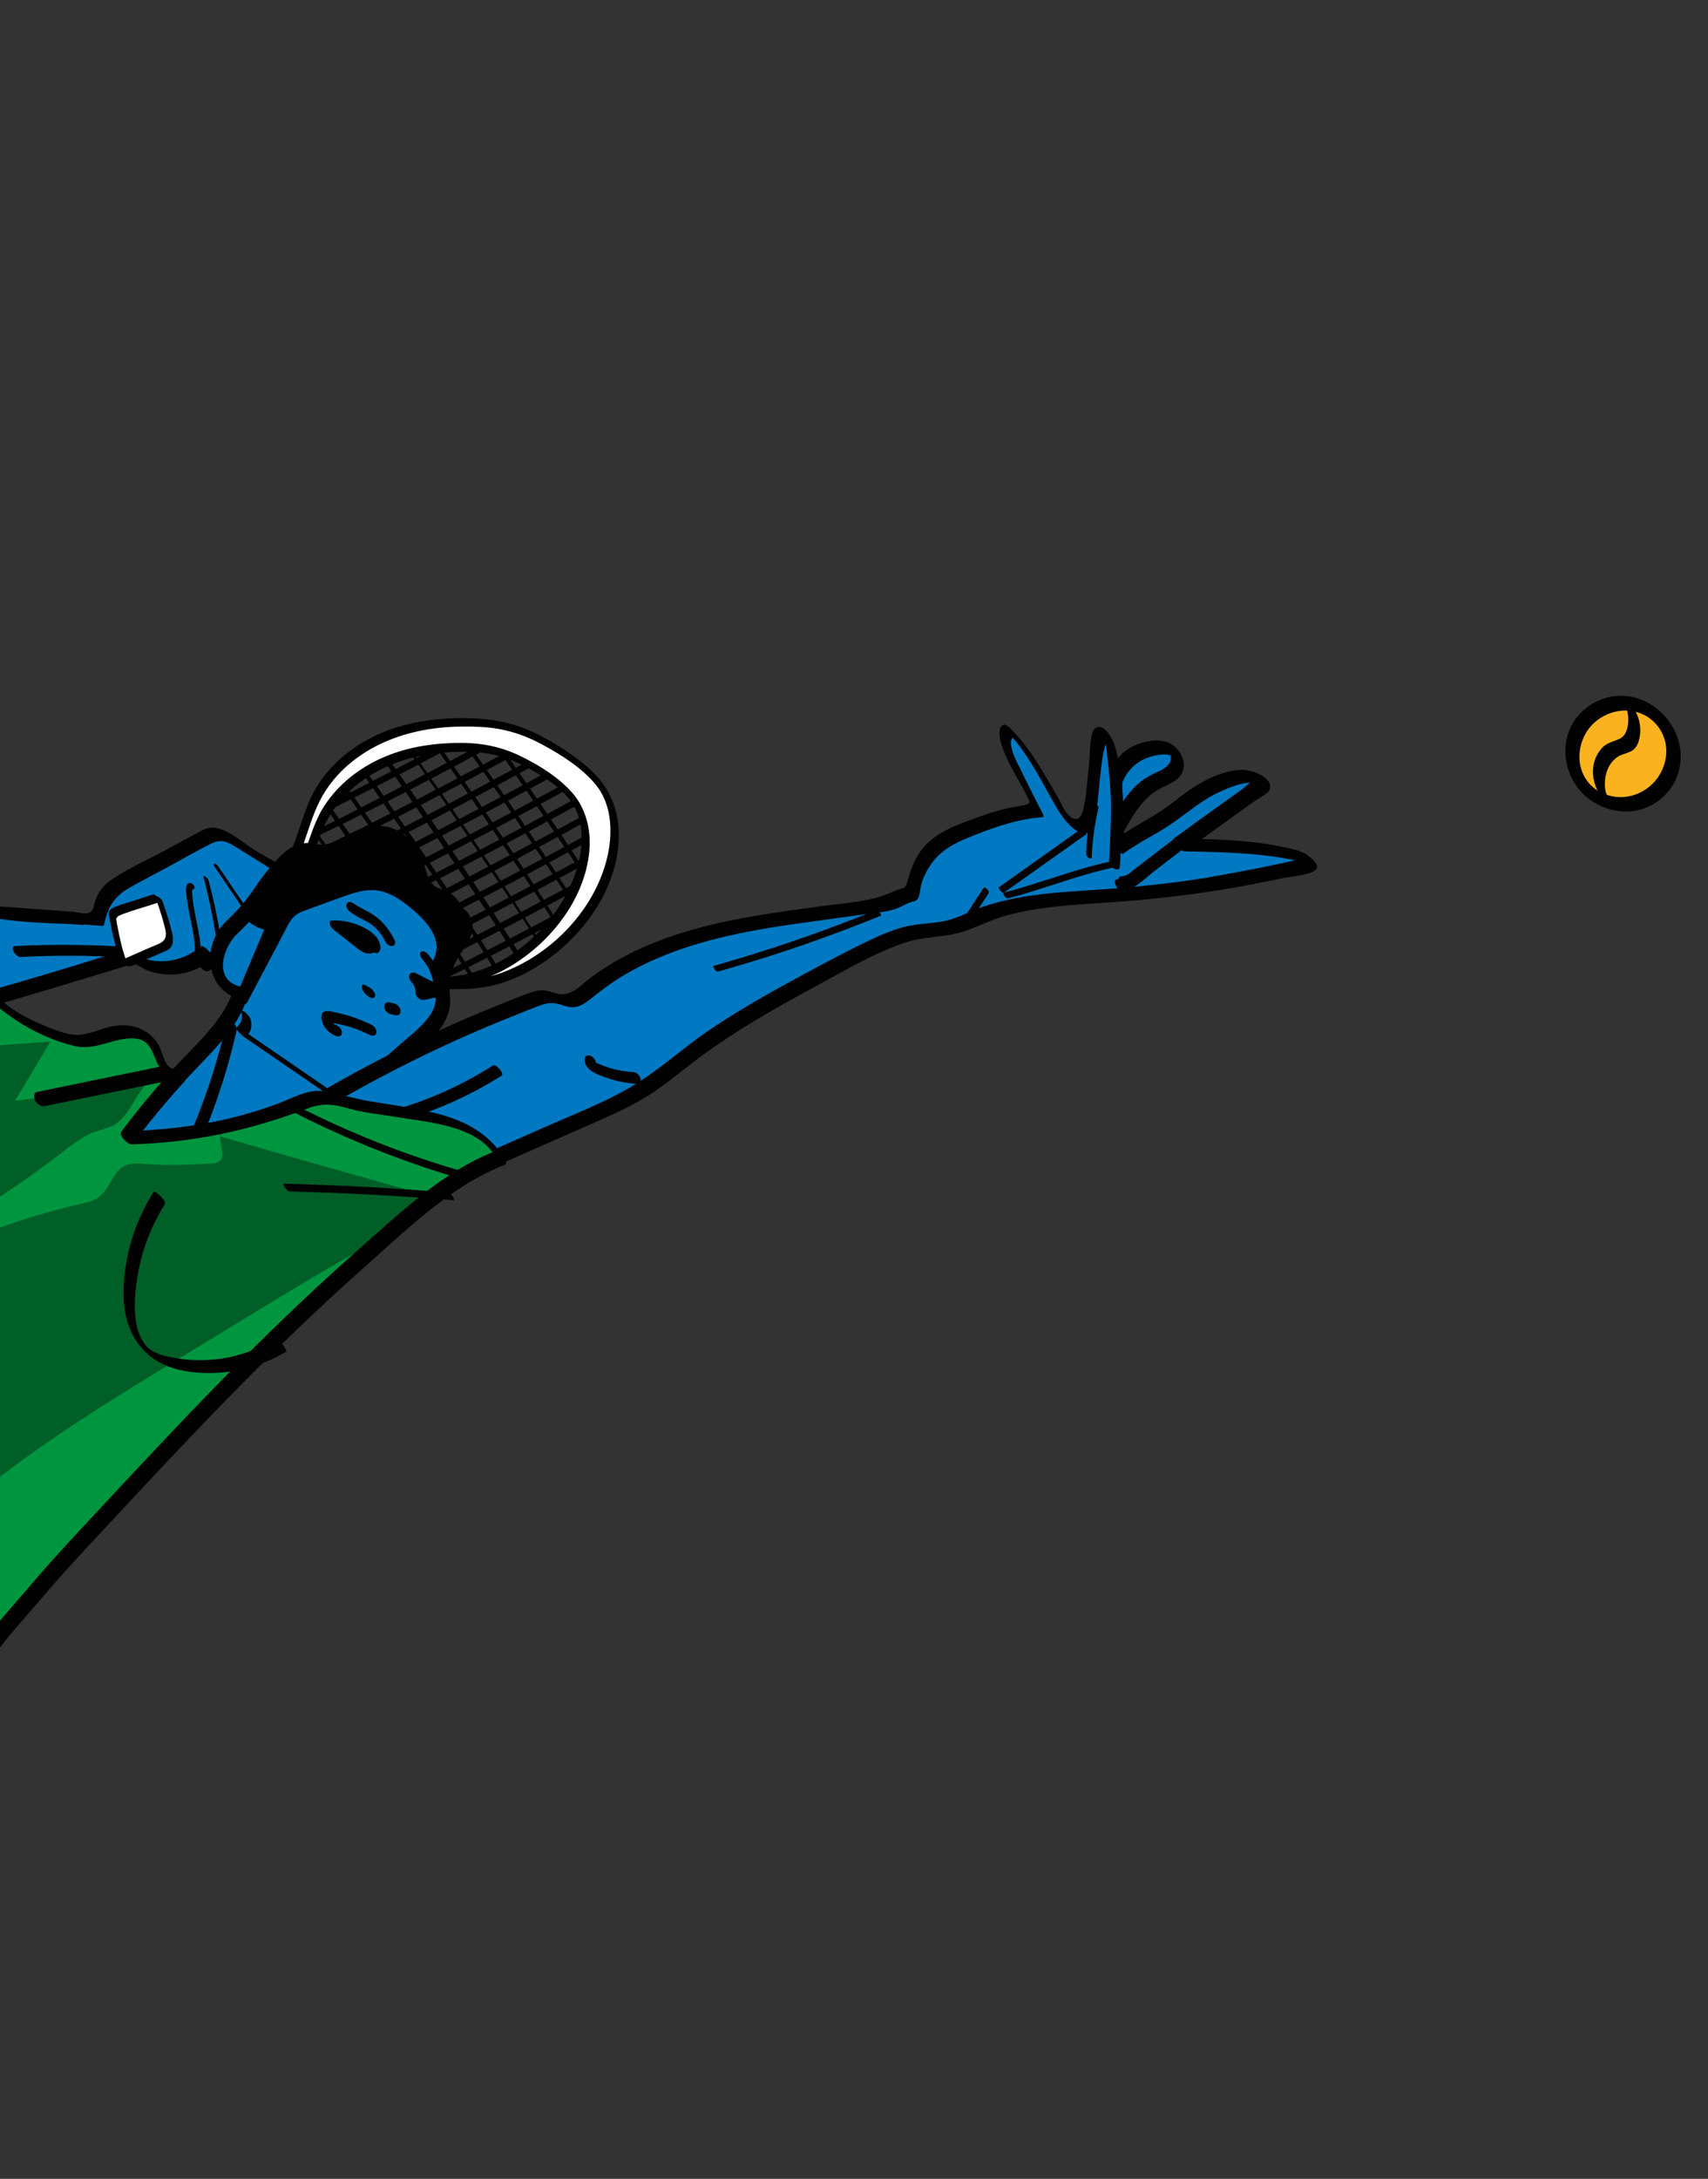 <svg width="229" height="292" viewBox="0 0 229 292" fill="none" xmlns="http://www.w3.org/2000/svg">
<rect x="0" y="0" width="229" height="292" fill="#333333" stroke="none"/>
<path d="M10.581 123.113C11.428 123.172 12.266 123.246 13.1 123.296C13.357 122.085 13.627 120.824 14.39 119.864C15.049 119.033 16.014 118.519 16.942 118.001C20.463 116.101 23.985 114.201 27.506 112.301C27.966 112.049 28.448 111.792 28.97 111.777C29.633 111.756 30.245 112.116 30.798 112.476C33.337 114.05 35.866 115.638 38.418 117.222C39.082 117.654 39.801 118.122 40.12 118.842C40.795 120.404 39.284 121.999 37.922 123.002C34.562 125.441 30.956 127.562 27.185 129.3C27.047 128.757 27.219 128.16 27.599 127.758C24.889 130.226 20.388 130.425 17.463 128.205C10.946 130.261 4.395 132.217 -2.174 134.081L-1.899 122.171C2.254 122.474 6.408 122.778 10.562 123.081L10.581 123.113Z" fill="#0079C2"/>
<g style="mix-blend-mode:multiply">
<path d="M37.467 118.713L32.387 115.207C31.981 116.223 31.024 116.998 29.937 117.215C29.604 117.274 29.252 117.3 28.979 117.477C28.689 117.682 28.532 118.013 28.348 118.326C27.83 119.151 26.948 119.718 25.984 119.839C25.66 119.883 25.23 119.938 25.142 120.255C25.089 120.457 25.201 120.648 25.259 120.862C25.474 121.711 24.484 122.445 23.613 122.331C22.742 122.216 22.072 121.583 21.452 120.963C19.249 122.441 16.617 123.248 13.972 123.258C14.932 124.021 14.543 125.677 13.562 126.397C12.581 127.117 11.282 127.176 10.056 127.244C6.247 127.441 2.453 127.884 -1.31 128.584C-1.689 128.652 -2.086 128.748 -2.362 129.021C-2.539 129.201 -2.633 129.435 -2.699 129.688C-2.986 130.583 -3.081 131.545 -3.003 132.482C1.624 132.03 6.304 131.554 10.657 129.92C12.038 129.401 13.418 128.764 14.899 128.607C18.227 128.273 21.729 130.515 24.775 129.132C25.558 128.776 26.248 128.201 27.107 128.091C28.538 127.92 29.786 129.147 31.224 129.177C32.684 129.203 33.981 127.724 33.746 126.272L37.463 118.69L37.467 118.713Z" fill="#0079C2"/>
</g>
<path d="M9.943 122.226C10.378 122.253 11.415 122.535 11.844 122.361C12.632 122.028 12.52 121.443 12.755 120.75C13.164 119.578 13.8 118.693 14.84 117.972C17.074 116.415 19.716 115.261 22.114 113.968C23.452 113.244 24.798 112.507 26.15 111.792C27.005 111.325 27.809 110.786 28.831 110.94C30.701 111.212 32.665 113.003 34.232 113.984C36.54 115.428 42.773 118.011 40.667 121.759C39.603 123.665 37.204 124.898 35.432 126.048C33.037 127.579 30.521 128.933 27.948 130.132C27.361 130.399 26.433 129.224 26.386 128.721C26.332 127.958 26.438 127.554 26.852 126.918L28.348 128.581C26.638 130.027 24.5 130.741 22.251 130.596C21.367 130.532 20.505 130.345 19.687 130.029C19.218 129.842 18.655 129.376 18.192 129.271C17.678 129.153 17.323 129.336 16.762 129.502C10.677 131.347 4.597 133.216 -1.521 134.961C-2.141 135.128 -2.983 133.851 -2.97 133.347C-2.88 129.37 -2.785 125.415 -2.695 121.437C-2.678 121.35 -2.605 121.299 -2.523 121.293C1.631 121.597 5.785 121.9 9.938 122.203C10.602 122.242 11.665 123.997 11.216 123.96C7.46 123.68 3.502 123.741 -0.206 123.117C-1.169 122.963 -1.07 122.811 -1.097 123.699L-1.142 125.914C-1.211 128.862 -1.275 131.833 -1.344 134.78L-2.794 133.167C2.863 131.555 8.52 129.883 14.148 128.134C15.033 127.864 16.302 127.155 17.183 127.374C17.601 127.489 18.068 127.95 18.454 128.143C18.997 128.398 19.571 128.575 20.153 128.678C22.551 129.138 25.006 128.452 26.856 126.881C27.332 126.483 28.699 128.042 28.352 128.545L28.005 129.834L26.443 128.423C29.917 126.807 33.246 124.9 36.38 122.688C37.552 121.856 39.824 120.422 39.243 118.745C38.898 117.732 37.672 117.288 36.778 116.725C35.884 116.163 35.023 115.641 34.143 115.088C33.36 114.598 32.577 114.107 31.807 113.626C30.462 112.789 29.707 112.376 28.291 113.069C26.402 114.004 24.556 115.086 22.704 116.085C20.948 117.028 19.187 117.949 17.449 118.924C15.316 120.113 14.444 121.573 13.943 123.945C13.925 124.032 13.853 124.083 13.771 124.088C12.923 124.029 12.085 123.956 11.252 123.905C10.588 123.866 9.525 122.111 9.974 122.148L9.943 122.226Z" fill="#010101"/>
<path d="M16.519 128.299C11.922 128.042 7.314 128.013 2.726 128.255C2.136 128.284 1.173 126.83 2.047 126.789C6.648 126.556 11.243 126.576 15.84 126.833C16.431 126.863 17.353 128.35 16.519 128.299Z" fill="#010101"/>
<path d="M25.779 119.189C25.917 119.22 25.843 119.152 25.821 119.216C25.808 119.267 25.767 119.299 25.768 119.358C25.737 119.496 25.766 119.633 25.772 119.775C25.794 120.104 25.816 120.433 25.86 120.758C25.954 121.429 26.072 122.096 26.198 122.749C26.459 124.042 26.756 125.338 26.88 126.659C26.957 127.418 26.951 128.182 26.873 128.938C26.848 129.158 26.601 129.175 26.439 129.089C26.251 128.986 26.033 128.746 26.067 128.512C26.389 125.69 25.312 122.96 25.021 120.172C24.966 119.683 24.688 118.144 25.606 118.367C25.831 118.415 26.048 118.655 26.074 118.888C26.099 119.122 25.954 119.224 25.752 119.171L25.779 119.189Z" fill="#010101"/>
<path d="M29.251 116.095C30.874 118.471 32.474 120.851 34.096 123.227C34.152 123.323 34.329 123.596 34.137 123.648C33.968 123.696 33.705 123.405 33.621 123.292C31.998 120.916 30.399 118.535 28.776 116.159C28.72 116.064 28.543 115.791 28.735 115.739C28.904 115.691 29.168 115.981 29.251 116.095Z" fill="#010101"/>
<path d="M21.346 120.672C21.831 121.953 22.238 123.262 22.564 124.576C22.731 125.256 22.84 126.056 22.36 126.551C22.175 126.745 21.902 126.862 21.651 126.975C20.244 127.594 18.836 128.213 17.429 128.832C17.21 128.926 16.955 129.016 16.744 128.917C16.546 128.828 16.447 128.586 16.39 128.372C15.826 126.607 15.395 124.79 15.092 122.959C15.076 122.831 15.052 122.716 15.097 122.588C15.132 122.473 15.232 122.38 15.336 122.311C15.732 122.036 16.187 121.881 16.643 121.725C18.039 121.275 19.434 120.825 20.839 120.362" fill="white"/>
<path d="M21.811 120.896C22.131 121.735 22.406 122.583 22.658 123.436C22.772 123.865 22.9 124.303 23.001 124.723C23.106 125.106 23.202 125.503 23.192 125.91C23.187 126.281 23.122 126.652 22.901 126.961C22.649 127.289 22.23 127.449 21.856 127.6C20.995 127.984 20.13 128.346 19.269 128.73C18.831 128.918 18.408 129.115 17.971 129.302C17.611 129.462 17.283 129.603 16.91 129.419C15.995 128.98 15.795 127.807 15.547 126.917C15.3 126.027 15.103 125.21 14.92 124.343C14.829 123.909 14.751 123.484 14.673 123.059C14.605 122.68 14.463 122.233 14.78 121.928C15.097 121.623 15.576 121.462 15.977 121.329C16.465 121.155 16.948 121.017 17.45 120.851C18.467 120.529 19.47 120.198 20.487 119.876C20.843 119.753 21.65 120.811 21.249 120.943C20.446 121.208 19.644 121.473 18.837 121.715C18.029 121.957 17.281 122.199 16.529 122.477C16.242 122.585 15.786 122.741 15.629 123.013C15.539 123.151 15.614 123.338 15.634 123.488C15.664 123.685 15.707 123.89 15.736 124.087C15.873 124.845 16.041 125.585 16.209 126.324C16.377 127.064 16.609 127.825 16.851 128.573C16.86 128.619 16.93 128.723 16.917 128.774C16.93 128.723 16.548 128.494 16.612 128.457C16.612 128.457 16.671 128.456 16.694 128.451C16.854 128.418 17.009 128.361 17.159 128.282C17.541 128.117 17.933 127.939 18.316 127.775C19.09 127.433 19.864 127.09 20.652 126.757C21.308 126.475 22.098 126.261 22.222 125.436C22.272 125.055 22.2 124.653 22.099 124.293C21.999 123.873 21.875 123.458 21.761 123.029C21.505 122.153 21.216 121.296 20.905 120.444C20.806 120.202 20.97 120.072 21.195 120.18C21.471 120.3 21.726 120.604 21.834 120.891L21.811 120.896Z" fill="#010101"/>
<mask id="mask0_1071_251220" style="mask-type:luminance" maskUnits="userSpaceOnUse" x="39" y="98" width="42" height="34">
<path d="M78.857 106.683C76.218 102.542 69.463 98.281 62.646 98.409C55.829 98.537 50.227 99.732 46.771 103.073C43.316 106.414 40.125 113.098 39.074 120.545C38.038 128.002 56.951 132.7 62.056 131.693C67.153 130.7 76.214 127.308 78.759 119.318C81.3 111.306 81.537 110.85 78.857 106.683Z" fill="white"/>
</mask>
<g mask="url(#mask0_1071_251220)">
<path d="M70.098 94.915C61.613 99.569 53.092 104.159 44.406 108.426C42.517 109.361 40.614 110.288 38.66 111.082C38.34 111.209 37.806 110.487 38.194 110.346C42.217 108.733 46.085 106.664 49.935 104.682C54.668 102.252 59.373 99.744 64.064 97.227C65.916 96.228 67.776 95.215 69.637 94.202C69.938 94.043 70.467 94.742 70.103 94.938L70.098 94.915Z" fill="#010101"/>
<path d="M71.55 96.945C63.011 101.622 54.448 106.244 45.717 110.52C43.86 111.437 41.989 112.345 40.075 113.107C39.865 113.187 39.304 112.506 39.569 112.403C43.583 110.804 47.437 108.726 51.264 106.749C56.029 104.3 60.757 101.788 65.466 99.243C67.308 98.258 69.137 97.263 70.966 96.269C71.212 96.134 71.732 96.847 71.573 96.94L71.55 96.945Z" fill="#010101"/>
<path d="M72.878 99.051C64.394 103.704 55.872 108.294 47.187 112.561C45.298 113.496 43.395 114.423 41.44 115.217C41.098 115.349 40.578 114.636 40.983 114.467C45.007 112.854 48.874 110.786 52.725 108.804C57.458 106.374 62.163 103.866 66.853 101.349C68.705 100.35 70.566 99.337 72.427 98.324C72.736 98.151 73.27 98.873 72.883 99.074L72.878 99.051Z" fill="#010101"/>
<path d="M74.333 101.078C65.826 105.736 57.295 110.34 48.587 114.612C46.697 115.547 44.795 116.474 42.84 117.268C42.567 117.385 42.024 116.677 42.352 116.536C46.352 114.928 50.211 112.873 54.038 110.897C58.803 108.448 63.531 105.935 68.24 103.39C70.082 102.405 71.911 101.411 73.74 100.416C74.04 100.257 74.584 100.965 74.347 101.087L74.333 101.078Z" fill="#010101"/>
<path d="M75.749 103.143C67.241 107.801 58.701 112.418 50.002 116.676C48.113 117.612 46.21 118.538 44.256 119.332C43.959 119.455 43.425 118.733 43.767 118.601C47.736 117.012 51.549 114.966 55.335 113.022C60.132 110.554 64.891 108.023 69.646 105.469C71.489 104.483 73.318 103.489 75.147 102.495C75.456 102.322 76.008 103.016 75.753 103.165L75.749 103.143Z" fill="#010101"/>
<path d="M77.074 105.247C68.589 109.901 60.067 114.491 51.382 118.757C49.493 119.693 47.59 120.619 45.635 121.414C45.294 121.545 44.773 120.832 45.179 120.663C49.202 119.051 53.07 116.982 56.92 115C61.653 112.57 66.358 110.062 71.049 107.545C72.9 106.546 74.761 105.533 76.622 104.52C76.931 104.347 77.465 105.069 77.079 105.27L77.074 105.247Z" fill="#010101"/>
<path d="M78.526 107.277C69.987 111.954 61.424 116.576 52.693 120.852C50.836 121.769 48.964 122.677 47.042 123.453C46.8 123.551 46.248 122.857 46.544 122.735C50.545 121.127 54.403 119.072 58.24 117.082C63.005 114.633 67.732 112.12 72.441 109.575C74.284 108.59 76.113 107.596 77.942 106.601C78.219 106.447 78.762 107.155 78.549 107.272L78.526 107.277Z" fill="#010101"/>
<path d="M79.857 109.383C71.372 114.036 62.85 118.626 54.165 122.893C52.276 123.828 50.373 124.755 48.418 125.549C48.045 125.7 47.533 124.973 47.962 124.799C51.985 123.186 55.853 121.117 59.703 119.136C64.436 116.705 69.141 114.197 73.832 111.681C75.683 110.681 77.544 109.668 79.405 108.655C79.746 108.464 80.257 109.191 79.862 109.406L79.857 109.383Z" fill="#010101"/>
<path d="M81.245 111.447C72.761 116.101 64.239 120.691 55.554 124.957C53.664 125.893 51.762 126.819 49.807 127.614C49.433 127.764 48.922 127.038 49.35 126.864C53.374 125.251 57.241 123.182 61.092 121.2C65.825 118.77 70.529 116.262 75.22 113.745C77.072 112.746 78.933 111.733 80.794 110.72C81.135 110.529 81.646 111.255 81.25 111.47L81.245 111.447Z" fill="#010101"/>
<path d="M82.726 113.475C74.218 118.133 65.687 122.737 56.979 127.008C55.09 127.944 53.187 128.871 51.233 129.665C50.959 129.782 50.416 129.074 50.744 128.933C54.745 127.325 58.603 125.27 62.431 123.294C67.196 120.845 71.923 118.332 76.632 115.787C78.475 114.802 80.304 113.808 82.133 112.813C82.433 112.654 82.976 113.362 82.74 113.484L82.726 113.475Z" fill="#010101"/>
<path d="M84.041 115.591C75.557 120.244 67.035 124.834 58.349 129.101C56.46 130.036 54.557 130.963 52.603 131.757C52.206 131.913 51.718 131.181 52.155 130.993C56.179 129.38 60.046 127.312 63.896 125.33C68.629 122.9 73.334 120.392 78.025 117.875C79.877 116.876 81.738 115.863 83.598 114.85C83.962 114.654 84.474 115.38 84.046 115.614L84.041 115.591Z" fill="#010101"/>
<path d="M85.511 117.593C76.972 122.27 68.41 126.893 59.679 131.169C57.821 132.086 55.95 132.994 54.028 133.769C53.786 133.868 53.234 133.174 53.53 133.052C57.531 131.444 61.389 129.389 65.216 127.412C69.981 124.963 74.709 122.45 79.418 119.906C81.261 118.92 83.09 117.926 84.919 116.932C85.196 116.778 85.748 117.472 85.525 117.602L85.511 117.593Z" fill="#010101"/>
<path d="M39.352 107.024C44.97 114.994 50.538 123.012 55.77 131.243C56.878 132.988 58 134.742 58.967 136.553C59.242 137.068 58.556 136.7 58.416 136.431C56.357 132.609 53.852 128.989 51.443 125.372C48.508 120.96 45.509 116.586 42.492 112.239C41.307 110.522 40.108 108.796 38.9 107.083C38.556 106.584 39.101 106.683 39.338 107.015L39.352 107.024Z" fill="#010101"/>
<path d="M42.421 105.398C48.007 113.328 53.542 121.304 58.76 129.467C59.882 131.221 61.008 132.999 62.002 134.828C62.278 135.342 61.648 135.463 61.414 135.035C59.36 131.236 56.896 127.643 54.492 124.049C51.51 119.587 48.488 115.158 45.434 110.747C44.249 109.03 43.05 107.304 41.842 105.592C41.489 105.106 42.147 105.003 42.43 105.384L42.421 105.398Z" fill="#010101"/>
<path d="M45.4 103.873C50.985 111.803 56.521 119.779 61.739 127.942C62.86 129.696 63.987 131.473 64.981 133.302C65.257 133.816 64.644 133.91 64.425 133.491C62.371 129.692 59.907 126.099 57.502 122.505C54.521 118.043 51.499 113.614 48.445 109.203C47.26 107.486 46.061 105.76 44.852 104.048C44.499 103.562 45.139 103.487 45.409 103.859L45.4 103.873Z" fill="#010101"/>
<path d="M48.385 102.313C53.971 110.243 59.507 118.219 64.724 126.382C65.846 128.136 66.972 129.914 67.967 131.743C68.242 132.257 67.621 132.364 67.388 131.936C65.333 128.137 62.869 124.544 60.465 120.95C57.484 116.488 54.462 112.059 51.408 107.649C50.222 105.931 49.023 104.205 47.815 102.493C47.462 102.007 48.111 101.918 48.394 102.299L48.385 102.313Z" fill="#010101"/>
<path d="M51.413 100.719C56.998 108.649 62.534 116.625 67.752 124.788C68.873 126.543 70 128.32 70.994 130.149C71.27 130.663 70.603 130.839 70.356 130.403C68.302 126.604 65.838 123.01 63.434 119.416C60.452 114.955 57.43 110.525 54.376 106.115C53.191 104.398 51.992 102.672 50.784 100.959C50.444 100.483 51.133 100.301 51.422 100.705L51.413 100.719Z" fill="#010101"/>
<path d="M54.279 99.279C59.883 107.241 65.438 115.249 70.674 123.444C71.796 125.198 72.922 126.975 73.916 128.804C74.192 129.318 73.519 128.9 73.398 128.663C71.339 124.842 68.833 121.221 66.424 117.605C63.489 113.193 60.491 108.818 57.474 104.471C56.289 102.754 55.09 101.028 53.881 99.316C53.537 98.816 54.07 98.966 54.279 99.279Z" fill="#010101"/>
<path d="M57.33 97.682C62.948 105.652 68.516 113.67 73.748 121.901C74.856 123.646 75.964 125.391 76.944 127.211C77.22 127.725 76.485 127.463 76.326 127.163C74.267 123.341 71.761 119.721 69.352 116.104C66.417 111.692 63.419 107.318 60.402 102.971C59.217 101.254 58.017 99.528 56.809 97.815C56.465 97.316 57.074 97.318 57.33 97.682Z" fill="#010101"/>
<path d="M60.314 96.123C65.932 104.094 71.5 112.111 76.732 120.342C77.84 122.088 78.948 123.833 79.929 125.653C80.204 126.167 79.478 125.891 79.319 125.591C77.26 121.769 74.755 118.149 72.346 114.532C69.411 110.12 66.412 105.745 63.395 101.398C62.21 99.681 61.011 97.955 59.803 96.243C59.459 95.743 60.058 95.76 60.309 96.1L60.314 96.123Z" fill="#010101"/>
<path d="M63.323 94.557C68.908 102.487 74.444 110.463 79.662 118.626C80.783 120.38 81.91 122.158 82.904 123.987C83.193 124.51 82.585 124.567 82.366 124.148C80.312 120.349 77.848 116.756 75.443 113.162C72.462 108.7 69.44 104.271 66.386 99.86C65.201 98.143 64.001 96.417 62.793 94.705C62.44 94.219 63.071 94.157 63.332 94.543L63.323 94.557Z" fill="#010101"/>
</g>
<path d="M38.756 119.455C41.19 116.806 41.638 112.944 43.242 109.755C44.958 106.364 48.042 103.746 51.457 102.19C54.873 100.634 58.683 100.103 62.4 100.141C63.823 100.163 65.252 100.266 66.633 100.595C69.326 101.266 75.677 104.634 77.442 107.91C79.287 111.336 78.615 115.723 76.861 119.384C74.672 123.924 70.869 127.709 66.352 129.867C65.606 130.227 64.826 130.547 64.028 130.775C61.998 131.382 59.885 131.483 57.803 131.505C52.889 131.553 48.035 131.207 43.327 130.484L42.867 130.284C48.214 131.265 53.706 131.81 59.286 131.919C61.634 131.972 64.045 131.928 66.336 131.313C67.225 131.065 68.101 130.749 68.939 130.37C74.026 128.091 78.246 123.968 80.654 118.941C82.588 114.884 83.253 109.962 81.093 106.054C79.053 102.383 71.623 98.253 68.686 97.442C67.116 97.011 65.494 96.841 63.883 96.776C59.671 96.592 55.374 97.082 51.52 98.707C47.666 100.331 44.237 103.178 42.36 106.937C40.591 110.47 40.17 114.804 37.479 117.697L38.774 119.427L38.756 119.455Z" fill="white"/>
<path d="M38.294 118.956C41.007 115.879 41.253 111.511 43.408 108.111C45.335 105.093 48.276 102.814 51.56 101.429C54.845 100.044 58.331 99.558 61.813 99.562C64.783 99.566 67.393 100.124 70.034 101.45C72.473 102.664 74.947 104.216 76.754 106.279C78.56 108.342 79.269 111.245 79.019 114.016C78.394 120.933 73.17 127.139 67.131 130.215C63.285 132.16 59.116 132.182 54.887 132.085C52.598 132.032 50.29 131.888 48.013 131.665C46.332 131.495 44.333 131.512 42.778 130.815C42.355 130.618 41.965 129.616 42.744 129.749C46.907 130.492 51.113 130.986 55.349 131.225C59.245 131.439 63.385 131.733 67.115 130.421C74.035 127.958 80.085 121.601 81.54 114.318C82.17 111.204 81.934 107.605 79.816 105.084C77.952 102.866 75.34 101.224 72.831 99.846C70.125 98.379 67.549 97.587 64.449 97.419C60.736 97.226 56.959 97.522 53.421 98.723C49.29 100.108 45.456 102.789 43.251 106.63C41.045 110.47 40.837 114.961 37.884 118.256L37.868 117.615L39.163 119.345C39.697 120.067 38.724 120.201 38.306 119.633L37.011 117.904C36.876 117.717 36.827 117.43 36.995 117.263C39.957 113.955 40.153 109.239 42.411 105.531C44.443 102.169 47.702 99.644 51.31 98.155C54.918 96.666 59.017 96.146 62.963 96.254C66.236 96.338 69.162 96.925 72.061 98.399C74.771 99.77 77.415 101.453 79.58 103.572C81.744 105.69 82.9 108.51 82.965 111.585C83.121 119.266 77.588 126.433 71.138 130.048C69.186 131.14 67.094 131.963 64.865 132.303C62.635 132.643 60.251 132.586 57.934 132.515C52.903 132.349 47.887 131.799 42.939 130.9L42.905 129.834C43.549 130.116 44.258 130.145 44.955 130.224C45.899 130.347 46.829 130.46 47.777 130.546C49.554 130.719 51.331 130.833 53.112 130.91C56.564 131.051 60.319 131.272 63.658 130.257C70.025 128.34 75.546 122.583 77.391 116.244C78.199 113.462 78.382 110.037 76.653 107.552C75.207 105.449 72.734 103.956 70.506 102.781C68.076 101.494 65.726 100.81 62.947 100.753C59.652 100.674 56.311 101.058 53.188 102.194C49.523 103.528 46.145 105.995 44.145 109.398C42.145 112.801 41.828 116.946 39.166 119.976C38.79 120.401 37.869 119.427 38.263 118.975L38.294 118.956Z" fill="#010101"/>
<path d="M32.798 122.838C32.798 122.838 32.816 122.81 32.825 122.797C33.763 123.171 34.714 123.554 35.643 123.942C36.061 124.116 36.548 124.276 36.925 124.029C37.261 123.815 37.357 123.366 37.518 122.998C38.3 121.223 40.673 121.056 42.553 120.587C45.054 119.952 47.357 118.321 49.921 118.495C52.06 118.627 53.901 120.003 55.49 121.432C57.565 123.295 59.571 125.566 59.788 128.346C59.809 128.557 59.806 128.772 59.804 128.987C59.446 129.718 59.211 130.471 59.206 131.295C59.211 132.164 59.486 133.013 59.49 133.882C59.484 136.28 57.491 138.132 55.663 139.698C49.827 144.698 44.251 150.025 38.985 155.633C36.804 157.954 34.301 160.497 31.103 160.6L15.852 152.637C19.563 148.693 23.296 144.745 27.006 140.802C29.15 138.537 31.362 136.138 32.195 133.136C30.375 132.817 29.028 131.015 28.89 129.172C28.774 127.325 29.701 125.507 31.075 124.275C31.614 123.78 32.232 123.375 32.753 122.848L32.798 122.838Z" fill="#0079C2"/>
<path d="M55.504 121.441C53.915 120.012 52.065 118.65 49.935 118.504C47.371 118.33 45.068 119.961 42.568 120.596C40.687 121.065 38.314 121.232 37.532 123.007C37.371 123.375 37.285 123.81 36.939 124.038C36.562 124.285 36.061 124.116 35.657 123.951C34.719 123.577 33.768 123.194 32.839 122.806C33.514 122.103 34.004 121.26 34.521 120.435C35.592 118.731 36.842 117.143 38.218 115.696C39.281 114.577 40.761 113.454 42.23 113.919C42.703 114.069 43.123 114.362 43.617 114.389C44.075 114.411 44.522 114.21 44.917 113.995C47.47 112.645 50.388 110.765 53.027 111.972C55.203 112.956 56.013 115.551 56.742 117.817C56.95 118.465 57.2 119.139 57.74 119.55C58.409 120.065 59.347 120.045 60.124 120.394C60.901 120.743 61.449 121.926 60.736 122.387C61.303 121.969 62.173 122.418 62.4 123.097C62.636 123.763 62.397 124.493 62.101 125.127C61.452 126.457 60.459 127.68 59.841 128.991C59.843 128.776 59.823 128.566 59.825 128.351C59.608 125.571 57.602 123.299 55.527 121.436L55.504 121.441Z" fill="#010101"/>
<g style="mix-blend-mode:multiply">
<path d="M32.121 122.788C32.406 122.441 36.198 124.872 36.446 124.462C36.747 123.969 37.094 123.466 37.464 122.959L44.079 120.239C43.979 121.178 43.72 122.151 43.45 123.018C42.402 126.411 41.726 129.929 41.434 133.46C41.309 135.013 40.037 136.783 39.394 138.195C38.75 139.607 36.682 140.938 35.142 140.762C37.537 142.617 42.076 143.781 43.877 146.215C35.574 150.258 25.836 153.268 16.605 153.596C19.241 150.667 21.864 147.728 24.487 144.789C27.489 141.449 29.74 137.992 31.719 134.319C31.925 133.942 30.209 131.741 29.967 131.387C28.322 129.075 28.349 127.281 32.135 122.797L32.121 122.788Z" fill="#0079C2"/>
</g>
<path d="M15.156 151.805C18.138 148.648 21.106 145.481 24.078 142.338C26.884 139.36 30.125 136.47 31.386 132.448L32.423 134.029C27.421 132.701 26.981 126.665 30.373 123.421C31.841 122.014 32.913 120.822 34.075 119.098C34.944 117.793 35.896 116.543 36.955 115.401C38.515 113.701 39.94 112.601 42.275 113.097C43.784 113.411 44.466 112.969 45.799 112.282C46.937 111.684 48.12 111.076 49.385 110.797C51.508 110.349 53.56 111.036 55.01 112.649C55.867 113.601 56.438 114.78 56.89 115.961C57.125 116.567 57.229 117.284 57.537 117.839C58.158 119.031 58.812 118.965 59.934 119.479C61.309 120.119 62.577 121.83 61.484 123.206L60.148 121.449C61.883 120.749 63.479 122.713 63.368 124.334C63.282 125.676 62.343 126.876 61.645 127.977C60.453 129.898 60.12 131.256 60.332 133.501C60.626 136.586 58.602 138.635 56.435 140.512C53.334 143.218 50.274 145.951 47.312 148.806C44.35 151.661 41.712 154.472 38.929 157.325C37.195 159.11 34.582 161.641 31.844 161.492C30.965 161.451 30.204 160.897 29.426 160.489L24.751 158.054C21.787 156.498 18.828 154.965 15.864 153.408C15.031 152.964 14.645 151.138 15.943 151.806C20.582 154.236 25.216 156.644 29.855 159.074C30.955 159.653 31.048 159.812 32.288 159.36C35 158.369 36.899 156.239 38.826 154.187C43.478 149.282 48.365 144.589 53.456 140.128C54.776 138.979 56.246 137.869 57.348 136.48C58.675 134.804 58.56 133.41 58.396 131.394C58.275 129.917 58.701 128.658 59.456 127.378C59.834 126.738 60.267 126.134 60.653 125.48C60.716 125.383 61.758 123.088 61.352 123.257C60.605 123.558 59.505 122.133 60.015 121.501C60.268 121.173 58.262 120.595 58.004 120.447C57.461 120.133 57.008 119.739 56.655 119.194C55.553 117.59 55.53 115.449 54.351 113.874C51.351 109.833 47.504 115.105 44.279 115.25C43.653 115.275 43.155 114.95 42.554 114.815C41.453 114.571 40.617 115.069 39.782 115.746C38.054 117.161 36.616 119.217 35.409 121.069C34.32 122.742 33.101 123.858 31.693 125.265C29.85 127.096 28.632 131.265 32.092 132.179C32.684 132.329 33.333 133.145 33.13 133.761C31.899 137.645 28.882 140.465 26.176 143.349L16.688 153.413C16.095 154.051 14.568 152.406 15.192 151.75L15.156 151.805Z" fill="#010101"/>
<path d="M57.416 127.941C58.876 129.6 59.718 131.783 59.628 134.008C59.618 134.416 59.16 134.393 58.889 134.236C58.557 134.02 58.187 133.621 58.205 133.2C58.216 132.971 58.214 132.733 58.202 132.509C58.201 132.39 58.191 132.285 58.175 132.157C58.181 132.239 58.18 132.12 58.161 132.088C58.16 132.029 58.137 131.974 58.136 131.915C58.102 131.695 58.054 131.467 58.005 131.239C57.981 131.125 57.948 131.024 57.91 130.901C57.887 130.847 57.877 130.801 57.863 130.732C57.825 130.609 57.933 130.896 57.853 130.687C57.773 130.477 57.693 130.267 57.599 130.049C57.552 129.939 57.496 129.844 57.449 129.735C57.431 129.703 57.407 129.648 57.389 129.616C57.482 129.776 57.389 129.616 57.375 129.607C57.263 129.416 57.137 129.216 57.002 129.03C56.97 128.989 56.924 128.94 56.9 128.885C56.979 128.976 56.798 128.74 56.9 128.885C56.821 128.794 56.738 128.681 56.659 128.59C56.469 128.368 56.134 127.854 56.433 127.576C56.732 127.299 57.221 127.696 57.42 127.905L57.416 127.941Z" fill="#010101"/>
<path d="M58.588 133.428L55.515 131.86L56.12 130.718C56.805 131.42 57.241 132.413 57.247 133.402L56.038 132.476C56.495 132.38 56.961 132.27 57.417 132.173C57.851 132.082 58.279 132.301 58.493 132.697C58.592 132.879 58.672 133.089 58.633 133.3C58.607 133.46 58.495 133.663 58.312 133.701C58.198 133.725 58.107 133.745 57.992 133.769C57.573 133.869 57.131 133.641 56.916 133.245C56.818 133.063 56.738 132.853 56.777 132.642C56.803 132.482 56.915 132.279 57.097 132.241C57.212 132.217 57.303 132.197 57.417 132.173L58.321 133.687C57.864 133.784 57.399 133.894 56.942 133.991C56.668 134.048 56.421 134.005 56.181 133.829C55.955 133.663 55.723 133.354 55.72 133.056C55.718 132.878 55.707 132.713 55.668 132.531C55.716 132.7 55.63 132.348 55.668 132.531C55.65 132.499 55.654 132.462 55.635 132.43C55.616 132.339 55.574 132.253 55.541 132.152C55.531 132.107 55.498 132.066 55.48 132.034C55.494 132.102 55.55 132.198 55.489 132.08C55.447 131.993 55.41 131.929 55.359 131.857C55.34 131.825 55.308 131.784 55.289 131.752C55.313 131.807 55.419 131.916 55.322 131.793C55.257 131.711 55.197 131.653 55.132 131.571C54.919 131.354 54.74 130.902 54.915 130.603C55.091 130.304 55.452 130.263 55.746 130.416L58.82 131.984C59.023 132.097 59.221 132.245 59.338 132.459C59.431 132.618 59.52 132.874 59.477 133.062C59.385 133.475 58.961 133.612 58.597 133.414L58.588 133.428Z" fill="#010101"/>
<path d="M51.558 125.995C51.113 125.076 50.377 124.242 49.538 123.715C49.649 123.787 49.386 123.616 49.372 123.607C49.275 123.544 49.17 123.495 49.078 123.455C48.875 123.342 48.663 123.244 48.461 123.132C47.927 122.863 47.407 122.544 46.927 122.192C46.623 121.994 46.311 121.475 46.494 121.103C46.687 120.716 47.192 120.908 47.446 121.093C48.345 121.737 49.402 122.11 50.292 122.769C51.417 123.581 52.313 124.774 52.922 126.017C53.085 126.34 52.93 126.79 52.536 126.79C52.083 126.79 51.736 126.387 51.562 126.018L51.558 125.995Z" fill="#010101"/>
<path d="M50.088 125.887L50.063 127.013C50.604 126.637 50.114 125.786 49.557 125.403C48.192 124.475 46.508 124.008 44.848 124.108C45.849 124.898 46.851 125.689 47.838 126.47C48.166 126.722 48.512 127.007 48.929 127.062C49.346 127.117 49.829 126.92 49.921 126.507" fill="#010101"/>
<path d="M50.783 126.3L50.758 127.426L49.465 126.327C49.465 126.327 49.556 126.249 49.592 126.193C49.592 126.193 49.623 126.115 49.61 126.166C49.632 126.101 49.628 126.138 49.619 126.152C49.628 126.138 49.595 126.038 49.619 126.152C49.619 126.152 49.53 125.956 49.572 126.043C49.619 126.152 49.48 125.943 49.572 126.043C49.651 126.133 49.517 126.007 49.526 125.993C49.586 126.052 49.52 125.91 49.526 125.993C49.65 126.074 49.433 125.893 49.526 125.993C49.415 125.921 49.305 125.849 49.18 125.768C48.959 125.624 48.734 125.516 48.499 125.423C47.515 124.998 46.419 124.777 45.335 124.839L45.02 123.629C45.837 124.28 46.654 124.93 47.466 125.557C47.78 125.801 48.09 126.141 48.453 126.279C48.78 126.413 49.158 126.285 49.264 125.941C49.375 125.56 49.941 125.869 50.116 126.023C50.38 126.254 50.718 126.671 50.622 127.061C50.472 127.593 49.934 127.814 49.431 127.801C48.781 127.772 48.185 127.325 47.696 126.928C46.695 126.138 45.693 125.347 44.706 124.566C44.489 124.386 44.275 124.109 44.217 123.835C44.188 123.698 44.18 123.378 44.404 123.366C45.973 123.285 47.501 123.63 48.895 124.361C49.581 124.729 50.24 125.198 50.646 125.875C50.958 126.394 51.273 127.21 50.693 127.678C50.456 127.859 50.102 127.648 49.913 127.485C49.663 127.263 49.389 126.928 49.39 126.594L49.415 125.468C49.424 125.06 49.846 125.138 50.104 125.286C50.422 125.493 50.806 125.901 50.797 126.309L50.783 126.3Z" fill="#010101"/>
<path d="M49.926 133.792C49.752 133.757 49.605 133.681 49.466 133.591C49.383 133.537 49.3 133.483 49.227 133.415C49.157 133.37 49.092 133.288 49.032 133.229C49.032 133.229 49.005 133.211 48.991 133.202C48.94 133.13 48.866 133.062 48.815 132.989C48.764 132.917 48.721 132.83 48.675 132.78C48.624 132.708 48.605 132.616 48.563 132.53C48.534 132.452 48.52 132.384 48.514 132.301C48.51 132.279 48.514 132.242 48.509 132.219L48.517 132.086C48.517 132.086 48.58 131.99 48.611 131.971C48.63 131.943 48.689 131.943 48.726 131.947C48.808 131.941 48.872 131.964 48.941 132.009C49.102 132.094 49.264 132.179 49.411 132.255C49.494 132.309 49.577 132.363 49.66 132.417C49.756 132.48 49.844 132.557 49.923 132.648C50.002 132.739 50.067 132.82 50.136 132.925C50.201 133.006 50.243 133.093 50.277 133.193L50.31 133.353C50.31 133.353 50.307 133.509 50.249 133.569L50.153 133.625C50.153 133.625 49.961 133.618 49.878 133.564C49.717 133.478 49.556 133.393 49.408 133.317L49.855 133.115C49.855 133.115 49.855 133.175 49.86 133.198L49.827 133.038C49.827 133.038 49.836 133.084 49.855 133.115L49.77 132.942C49.77 132.942 49.789 132.974 49.794 132.997L49.682 132.806C49.682 132.806 49.71 132.824 49.715 132.847L49.566 132.652C49.566 132.652 49.594 132.67 49.608 132.679L49.441 132.511C49.441 132.511 49.469 132.529 49.483 132.538L49.303 132.421C49.303 132.421 49.344 132.448 49.367 132.443L49.201 132.335C49.201 132.335 49.243 132.362 49.256 132.371L49.114 132.318C49.114 132.318 49.156 132.345 49.178 132.34C49.265 132.357 49.344 132.389 49.413 132.434C49.496 132.488 49.592 132.551 49.675 132.605C49.772 132.668 49.842 132.772 49.921 132.863C49.999 132.954 50.055 133.049 50.111 133.145L50.196 133.318C50.196 133.318 50.248 133.509 50.222 133.61L50.159 133.707C50.159 133.707 50.017 133.773 49.93 133.755L49.926 133.792Z" fill="#010101"/>
<path d="M52.223 134.343L52.874 134.492C52.984 134.504 53.076 134.544 53.164 134.621C53.261 134.684 53.358 134.747 53.436 134.838C53.515 134.929 53.585 135.033 53.618 135.134C53.674 135.229 53.707 135.329 53.708 135.448L53.701 135.641C53.68 135.764 53.63 135.87 53.54 135.949L53.381 136.042C53.258 136.08 53.13 136.095 53.015 136.06L52.363 135.911C52.253 135.899 52.161 135.859 52.074 135.782C51.977 135.719 51.88 135.656 51.801 135.565C51.722 135.474 51.653 135.37 51.62 135.269C51.564 135.174 51.531 135.074 51.529 134.955L51.536 134.762C51.558 134.639 51.607 134.533 51.698 134.454L51.857 134.361C51.98 134.323 52.108 134.308 52.223 134.343Z" fill="#010101"/>
<path d="M49.644 138.727C48.475 138.163 47.483 137.753 46.248 137.441C45.959 137.371 45.647 137.306 45.358 137.236C45.184 137.201 45.01 137.166 44.822 137.123C44.734 137.105 44.647 137.088 44.56 137.071C44.533 137.053 44.487 137.062 44.45 137.058C44.377 137.05 44.377 137.05 44.45 137.058C44.45 137.058 44.631 136.841 44.594 136.837C44.594 136.837 44.618 136.951 44.59 136.873C44.605 136.942 44.633 137.019 44.656 137.074C44.68 137.129 44.68 137.129 44.656 137.074L44.708 137.147C44.856 137.342 44.583 137.066 44.772 137.228C44.671 137.143 44.772 137.228 44.828 137.264C44.952 137.345 44.662 137.156 44.883 137.3C44.994 137.372 44.883 137.3 45.003 137.359C45.411 137.487 45.791 137.872 45.846 138.301C45.891 138.685 45.602 139.009 45.193 138.88C44.238 138.593 43.429 137.81 43.176 136.838C43.038 136.355 43.003 135.682 43.615 135.529C44.057 135.424 44.608 135.606 45.044 135.693C46.714 136.032 48.276 136.596 49.817 137.344C50.189 137.527 50.533 137.967 50.468 138.398C50.404 138.829 49.961 138.875 49.63 138.718L49.644 138.727Z" fill="#010101"/>
<path d="M57.901 129.005C59.854 125.886 56.849 123.063 54.537 121.262C53.291 120.273 51.886 119.437 50.26 119.303C48.781 119.186 47.326 119.696 45.95 120.178C44.486 120.701 43.037 121.234 41.587 121.767C40.858 122.04 40.046 122.259 39.457 122.801C38.809 123.403 38.439 124.304 38.04 125.068C36.403 128.156 34.779 131.253 33.151 134.327C32.774 135.027 31.53 133.823 31.785 133.221C33.168 129.948 34.538 126.666 35.921 123.393L36.924 124.695C35.314 124.808 33.976 124.173 32.838 123.078C32.047 122.327 32.823 121.65 33.599 122.392C34.33 123.085 35.297 123.262 36.276 123.21C36.779 123.164 37.484 124.016 37.279 124.513C35.895 127.786 34.526 131.068 33.142 134.341L31.776 133.235C32.834 131.246 33.87 129.263 34.929 127.275C35.857 125.517 36.657 123.321 37.945 121.797C39.079 120.448 41.262 120.059 42.844 119.474C44.549 118.852 46.27 118.083 48.08 117.844C51.512 117.381 54.368 119.556 56.752 121.759C58.948 123.8 61.107 127.135 59.254 130.102C58.822 130.766 57.541 129.558 57.887 128.996L57.901 129.005Z" fill="#010101"/>
<path d="M44.158 146.812C40.322 144.176 36.492 141.563 32.656 138.927C32.476 138.81 31.478 137.924 31.759 137.674C32.339 137.146 32.588 136.402 32.364 135.626C32.251 135.257 32.721 135.563 32.831 135.635C33.117 135.861 33.483 136.237 33.597 136.606C33.853 137.482 33.648 138.372 32.968 138.992L32.071 137.739C35.907 140.375 39.738 142.988 43.573 145.624C43.905 145.84 44.266 146.193 44.416 146.566C44.52 146.831 44.462 147.01 44.167 146.798L44.158 146.812Z" fill="#010101"/>
<path d="M31.745 137.999C30.623 143.017 29.038 147.931 27.034 152.67C26.78 153.272 25.476 152.069 25.708 151.531C27.712 146.792 29.289 141.892 30.42 136.86C30.551 136.296 31.872 137.412 31.745 137.999Z" fill="#010101"/>
<path d="M63.597 152.066C63.189 151.544 55.637 149.717 55.004 149.541C51.158 148.493 42.908 148.614 43.707 147.598C45.549 145.254 68.704 135.821 71.114 134.024C73.266 132.413 77.21 134.942 78.937 132.897C79.049 132.754 79.162 132.61 79.261 132.458C84.57 128.237 91.153 125.869 97.777 124.434C104.63 122.951 111.639 122.377 118.555 121.191C119.244 121.069 119.998 120.91 120.445 120.375C120.874 119.867 123.167 118.19 123.279 117.534C123.899 113.862 124.684 113.291 128.129 111.872C131.573 110.453 135.41 108.915 139.123 108.715C137.486 105.424 136.254 103.204 134.813 99.824C134.555 98.83 134.922 97.572 135.533 98.206C137.911 100.661 140.775 105.755 142.368 108.781C143.032 110.06 144.613 111.562 145.581 110.499C145.87 110.176 145.939 109.708 146.003 109.278C146.451 105.868 146.886 102.45 147.325 99.054C147.417 98.188 148.222 98.161 148.447 98.722C149.741 102.025 149.853 110.682 149.925 113.624C151.019 112.761 155.676 110.478 158.641 107.92C160.577 106.247 164.465 104.329 167.016 104.101C168.245 103.996 170.041 104.594 169.321 105.247C165.583 107.932 161.86 110.627 158.122 113.312C163.029 113.396 169.427 113.488 174.141 114.805C174.889 115.017 176.991 115.599 174.855 116.097C166.516 118.109 158.033 119.436 149.482 120.049C143.162 120.501 136.652 120.612 130.816 123.073C129.841 123.482 128.881 123.959 127.863 124.221C126.562 124.556 125.203 124.556 123.869 124.731C120.611 125.169 117.621 126.706 114.699 128.229C106.831 132.3 98.913 136.416 91.882 141.8C90.035 143.216 88.243 144.727 86.266 145.979C83.944 147.459 81.434 148.561 78.915 149.678C75.741 151.075 72.557 152.487 69.369 153.876C68.997 153.299 67.481 155.717 67.067 155.173C66.343 154.229 64.312 153.024 63.588 152.08L63.597 152.066Z" fill="#0079C2"/>
<g style="mix-blend-mode:multiply">
<path d="M71.981 133.839C72.601 133.612 73.244 133.381 73.89 133.507C74.523 133.624 75.059 134.071 75.691 134.188C76.81 134.404 77.835 133.556 78.72 132.833C78.892 132.689 79.07 132.568 79.242 132.424C79.143 132.576 79.044 132.728 78.917 132.863C75.275 137.185 69.718 139.61 66.224 144.069C65.425 145.084 64.721 146.377 65.031 147.623C65.189 148.258 65.602 148.802 66.002 149.338C66.726 150.282 67.436 151.217 68.151 152.175C68.564 152.72 68.977 153.264 69.349 153.842C66.885 154.934 64.408 156.018 61.953 157.097L48.615 156.444C48.504 156.312 48.27 156.219 48.304 156.438L48.615 156.444C48.68 156.525 48.722 156.612 48.632 156.691C48.392 156.908 48.019 156.725 47.751 156.531C44.915 154.447 42.29 152.068 39.923 149.444C50.071 143.235 60.814 137.985 71.967 133.83L71.981 133.839Z" fill="#0079C2"/>
</g>
<path d="M149.892 110.746C151.13 108.422 152.569 106.032 154.885 104.803C155.699 104.369 156.639 104.075 157.3 103.423C157.961 102.77 158.245 101.578 157.561 100.935C157.326 100.723 157.036 100.593 156.71 100.519C155.292 100.127 153.715 100.281 152.418 100.972C151.121 101.663 150.1 102.869 149.621 104.269L149.878 110.737L149.892 110.746Z" fill="#0079C2"/>
<g style="mix-blend-mode:multiply">
<path d="M149.892 110.746C151.13 108.422 152.569 106.031 154.885 104.803C155.699 104.368 156.639 104.075 157.3 103.422C157.961 102.77 158.245 101.577 157.561 100.935C157.326 100.722 157.036 100.592 156.71 100.518C155.292 100.126 153.715 100.28 152.418 100.971C151.121 101.663 150.1 102.868 149.621 104.269L149.878 110.737L149.892 110.746Z" fill="#0079C2"/>
</g>
<path d="M149.048 110.04C149.976 108.282 150.996 106.505 152.464 105.158C153.162 104.509 153.944 104.034 154.8 103.627C155.569 103.262 156.585 102.88 156.906 102.026C157.044 101.663 156.927 101.449 156.928 101.115C156.932 101.472 157.199 101.213 157.003 101.242C156.911 101.261 156.686 101.154 156.576 101.141C155.838 101.035 155.071 101.185 154.35 101.385C152.516 101.903 151.093 103.182 150.449 104.987C150.164 105.786 148.519 104.321 148.768 103.577C149.367 101.901 150.607 100.542 152.26 99.847C153.531 99.316 155.143 98.988 156.471 99.459C157.964 99.978 159.104 101.764 158.59 103.339C158.32 104.147 157.625 104.64 156.892 105.009C156.064 105.435 155.221 105.792 154.472 106.367C152.784 107.689 151.683 109.591 150.683 111.46C150.266 112.251 148.657 110.731 149.002 110.05L149.048 110.04Z" fill="#010101"/>
<g style="mix-blend-mode:multiply">
<path d="M128.02 113.278L128.11 120.818C127.512 121.433 126.513 121.275 125.7 120.981C124.887 120.688 124.032 120.308 123.234 120.596C123.545 118.062 124.764 115.647 126.607 113.874" fill="#0079C2"/>
</g>
<path d="M48.634 156.456L48.322 156.45C48.293 156.253 48.523 156.324 48.634 156.456Z" fill="#FAB31E"/>
<path d="M49.028 156.969C49.028 156.969 48.836 156.961 48.763 156.953L48.735 156.935C48.735 156.935 48.675 156.936 48.639 156.932L48.542 156.869C48.542 156.869 48.459 156.814 48.431 156.796C48.362 156.751 48.302 156.693 48.242 156.634C48.187 156.598 48.163 156.543 48.131 156.502C48.089 156.475 48.052 156.412 48.029 156.357C47.996 156.316 47.964 156.275 47.954 156.23C47.931 156.175 47.907 156.12 47.883 156.066C47.888 156.029 47.869 155.997 47.873 155.96C47.873 155.96 47.873 155.96 47.882 155.947C47.882 155.947 47.882 155.947 47.891 155.933C47.9 155.919 47.918 155.891 47.936 155.864C47.936 155.864 47.945 155.85 47.954 155.836C47.963 155.822 48.009 155.813 48.032 155.808C48.032 155.808 48.046 155.817 48.068 155.812C48.096 155.83 48.142 155.82 48.169 155.838C48.169 155.838 48.169 155.838 48.183 155.847C48.197 155.856 48.183 155.847 48.197 155.856C48.239 155.883 48.266 155.901 48.317 155.915C48.372 155.951 48.427 155.987 48.483 156.023C48.483 156.023 48.496 156.032 48.51 156.041C48.566 156.077 48.621 156.113 48.653 156.153C48.709 156.189 48.746 156.253 48.792 156.303C48.792 156.303 48.806 156.312 48.82 156.321C48.88 156.38 48.931 156.453 48.982 156.525C49.02 156.589 49.057 156.653 49.094 156.716C49.127 156.757 49.127 156.816 49.137 156.862C49.155 156.894 49.137 156.922 49.11 156.963L49.056 156.987C49.056 156.987 48.932 156.965 48.863 156.92L48.752 156.848C48.656 156.785 48.577 156.694 48.512 156.613C48.512 156.613 48.498 156.604 48.484 156.595L48.618 156.721C48.618 156.721 48.59 156.703 48.577 156.694L48.715 156.784C48.715 156.784 48.678 156.78 48.664 156.771L48.775 156.843C48.775 156.843 48.734 156.816 48.72 156.807L48.817 156.87C48.817 156.87 48.775 156.843 48.761 156.834L48.848 156.852C48.848 156.852 48.812 156.847 48.789 156.852L48.844 156.829C48.844 156.829 48.826 156.856 48.817 156.87L48.853 156.815C48.853 156.815 48.826 156.856 48.83 156.879L48.825 156.797L47.96 155.918C47.96 155.918 48.152 155.925 48.225 155.934L48.253 155.952C48.253 155.952 48.349 155.955 48.391 155.982C48.446 156.018 48.501 156.054 48.556 156.09C48.626 156.135 48.686 156.194 48.746 156.253C48.806 156.312 48.871 156.394 48.931 156.452L49.02 156.589C49.02 156.589 49.099 156.739 49.127 156.816L49.133 156.899C49.133 156.899 49.088 156.968 49.042 156.978L49.028 156.969Z" fill="#010101"/>
<path d="M61.213 156.266C65.271 154.479 69.306 152.696 73.365 150.909C77.423 149.122 81.242 147.672 84.861 145.5C88.48 143.329 91.425 140.561 94.8 138.25C98.176 135.94 101.859 133.791 105.526 131.788C109.193 129.785 112.755 127.853 116.457 126.069C117.973 125.344 119.503 124.687 121.128 124.248C122.912 123.776 124.729 123.798 126.528 123.454C128.428 123.076 130.124 122.074 131.939 121.464C133.567 120.93 135.246 120.527 136.936 120.23C140.627 119.582 144.387 119.432 148.123 119.167C152.622 118.849 157.111 118.366 161.565 117.664C162.684 117.487 175.089 115.249 174.961 114.811L175.907 116.018C175.247 115.43 173.795 115.331 172.937 115.167C171.392 114.849 169.802 114.66 168.23 114.503C165.07 114.217 161.921 114.155 158.749 114.097C158.401 114.087 156.967 112.661 157.33 112.406C160.405 110.194 163.479 107.983 166.562 105.758C166.83 105.558 168.157 104.277 168.538 104.327C169.7 105.143 169.729 105.34 168.626 104.917C168.305 104.865 167.98 104.85 167.651 104.872C166.261 104.951 164.867 105.52 163.614 106.083C161.046 107.245 159.079 109.055 156.771 110.604C154.786 111.93 152.568 112.946 150.652 114.376C150.23 114.692 149.129 113.148 149.125 112.791C149.081 110.439 149.015 108.093 148.866 105.751C148.783 104.398 148.663 103.04 148.489 101.705C148.389 100.892 148.345 98.993 147.771 98.304L148.851 99.185C147.242 98.904 147.574 110.305 146.181 111.386C144.584 112.629 142.39 109.468 141.742 108.377C139.947 105.298 138.388 102.038 136.121 99.262L135.643 98.695L135.783 98.904C135.366 99.243 135.576 100.068 135.685 100.475C135.934 101.424 136.447 102.329 136.868 103.194C137.814 105.188 138.846 107.14 139.832 109.102C139.879 109.211 140.033 109.489 139.8 109.514C136.101 109.783 132.587 111.097 129.193 112.529C127.594 113.201 126.171 114.086 125.101 115.456C124.433 116.301 123.913 117.281 123.581 118.305C123.394 118.833 123.339 120.097 123.037 120.471C122.734 120.845 122.605 120.741 122.149 120.897C121.547 121.095 121.147 121.347 120.582 121.609C119.18 122.251 117.391 122.307 115.888 122.529C112.05 123.101 108.188 123.559 104.355 124.154C97.073 125.298 89.71 127.02 83.336 130.882C81.899 131.758 80.574 132.765 79.267 133.804C78.237 134.63 77.283 135.249 75.938 134.865C74.767 134.516 73.991 134.227 72.741 134.634C71.784 134.956 70.841 135.345 69.907 135.722C68.025 136.465 66.147 137.231 64.289 138.029C56.144 141.525 48.272 145.632 40.697 150.249L40.169 149.216C41.299 150.444 42.465 151.616 43.703 152.738C44.383 153.357 45.08 153.949 45.795 154.514C45.998 154.686 47.866 156.02 47.885 155.658L49.045 157.142L49.087 157.229L47.669 155.537C52.211 155.758 56.775 155.975 61.317 156.196C61.908 156.226 62.873 157.918 62.645 157.907C58.103 157.686 53.538 157.469 48.996 157.248C48.634 157.229 47.238 155.926 47.578 155.556L47.695 155.436C47.772 155.348 48.021 155.51 48.076 155.546C48.712 155.961 49.479 156.598 49.437 157.417C49.429 157.49 49.388 157.523 49.315 157.515C47.775 157.792 45.754 155.393 44.72 154.503C42.955 152.979 41.309 151.336 39.73 149.618C39.651 149.528 38.97 148.73 39.202 148.585C45.044 145.026 51.045 141.768 57.251 138.859C60.342 137.408 63.476 136.042 66.652 134.763C68.169 134.157 69.7 133.5 71.259 132.98C72.65 132.507 73.233 132.73 74.583 133.136C76.442 133.697 77.725 132.151 79.06 131.13C80.313 130.173 81.635 129.322 83.023 128.552C85.688 127.059 88.536 125.921 91.455 125.006C97.53 123.115 103.832 122.297 110.115 121.447C113.313 121.01 116.836 120.862 119.731 119.5C120.014 119.368 120.155 119.303 120.461 119.226C121.478 118.904 121.424 118.987 121.75 117.821C122.133 116.476 122.605 115.208 123.434 114.055C125.283 111.519 128.352 110.525 131.188 109.497C132.396 109.063 133.622 108.661 134.873 108.373C135.645 108.186 136.417 108.118 137.189 107.931C138.266 107.668 138.146 107.55 137.636 106.549C136.467 104.232 134.631 101.58 134.082 99.037C133.976 98.534 133.857 97.296 134.588 97.141C135.044 97.045 135.68 97.853 135.953 98.129C137.619 99.864 138.946 101.968 140.176 104.01C140.838 105.11 141.49 106.224 142.097 107.348C142.335 107.798 142.556 108.336 142.858 108.749C143.796 110.029 144.824 110.266 145.253 108.458C145.682 106.65 145.773 104.485 146.009 102.551C146.131 101.607 146.058 98.212 146.784 97.642C147.982 96.709 149.193 99.053 149.463 99.938C150.825 104.467 150.633 109.599 150.729 114.289L149.202 112.703C151.844 110.762 154.86 109.458 157.441 107.398C160.023 105.339 163.118 103.338 166.384 103.161C167.527 103.098 170.589 103.99 170.273 105.714C170.161 106.31 168.595 107.082 168.118 107.421L165.148 109.562C163.068 111.063 160.966 112.568 158.886 114.068L157.467 112.377C162.196 112.463 167.005 112.485 171.642 113.437C172.752 113.668 174.132 113.877 175.131 114.489C175.518 114.741 176.76 115.707 176.565 116.308C176.278 117.263 172.661 117.526 171.83 117.714C169.127 118.297 166.387 118.816 163.655 119.261C158.731 120.051 153.767 120.599 148.782 120.936C144.068 121.252 139.283 121.463 134.703 122.753C132.609 123.338 130.694 124.434 128.609 125.005C126.158 125.654 123.649 125.516 121.228 126.361C116.651 127.948 112.3 130.608 108.05 132.9C103.373 135.426 98.775 138.102 94.462 141.219C92.164 142.873 90.019 144.745 87.662 146.34C85.167 148.023 82.421 149.247 79.661 150.462C74.022 152.952 68.37 155.434 62.718 157.915C62.185 158.159 60.989 156.337 61.222 156.252L61.213 156.266Z" fill="#010101"/>
<path d="M85.452 145.256C84.064 145.179 82.698 144.919 81.384 144.457C80.227 144.058 78.22 143.421 78.4 141.845C78.441 141.418 78.93 141.363 79.239 141.524C79.611 141.708 79.945 142.162 79.891 142.579C79.886 142.556 79.876 142.511 79.871 142.488C79.718 142.27 79.708 142.224 79.806 142.347C79.732 142.279 79.732 142.279 79.806 142.347L79.875 142.392C79.737 142.301 80.059 142.472 80.073 142.481C80.169 142.544 80.27 142.57 80.376 142.62C80.836 142.821 81.314 142.994 81.809 143.14C82.801 143.431 83.819 143.621 84.867 143.674C85.302 143.702 85.704 144.022 85.85 144.432C85.963 144.742 85.882 145.26 85.447 145.233L85.452 145.256Z" fill="#010101"/>
<path d="M67.273 144.147C63.224 146.708 58.861 148.69 54.272 150.053C53.811 150.186 52.767 148.797 53.245 148.636C57.78 147.297 62.088 145.338 66.083 142.801C66.524 142.517 67.642 143.915 67.282 144.134L67.273 144.147Z" fill="#010101"/>
<path d="M167.93 107.14C164.622 109.317 161.439 111.635 158.285 114.03C156.959 115.037 155.648 116.053 154.336 117.07C153.279 117.877 151.904 119.384 150.494 119.372C149.789 119.365 148.94 117.828 149.883 117.831C150.647 117.837 151.307 117.125 151.87 116.684C152.487 116.22 153.091 115.747 153.708 115.283C155.002 114.294 156.282 113.296 157.589 112.317C160.571 110.065 163.6 107.864 166.731 105.807C167.39 105.37 168.548 106.735 167.93 107.14Z" fill="#010101"/>
<path d="M168.45 106.732C165.142 108.909 161.959 111.227 158.804 113.622C157.479 114.629 156.167 115.645 154.856 116.661C153.798 117.469 152.414 118.99 151.005 118.977C150.263 118.967 149.446 117.411 150.425 117.418C151.166 117.429 151.841 116.726 152.404 116.285C153.021 115.821 153.624 115.348 154.242 114.883C155.535 113.895 156.815 112.897 158.123 111.918C161.105 109.666 164.134 107.465 167.264 105.408C167.955 104.952 169.114 106.317 168.464 106.741L168.45 106.732Z" fill="#010101"/>
<path d="M150.456 102.612C150.505 107.133 150.388 111.665 150.149 116.175C150.13 116.596 149.672 116.573 149.392 116.43C149.042 116.242 148.698 115.801 148.708 115.394C148.957 110.87 149.064 106.352 149.015 101.832C149.02 101.401 149.505 101.442 149.772 101.576C150.145 101.76 150.452 102.196 150.456 102.612Z" fill="#010101"/>
<path d="M149.719 116.171C145.806 116.95 142.045 118.341 138.251 119.512C137.22 119.825 136.175 120.129 135.135 120.396C134.875 120.463 134.317 119.687 134.568 119.634C138.424 118.64 142.166 117.218 146.022 116.165C147.057 115.875 148.112 115.617 149.176 115.404C149.44 115.36 149.984 116.127 149.742 116.167L149.719 116.171Z" fill="#010101"/>
<path d="M145.668 111.782C141.962 114.389 138.288 117.037 134.582 119.644C134.396 119.778 133.779 119.002 133.915 118.914C137.622 116.307 141.295 113.659 145.001 111.052C145.188 110.917 145.804 111.693 145.668 111.782Z" fill="#010101"/>
<path d="M147.264 108.332C146.751 110.479 146.455 112.688 146.373 114.899C146.371 115.114 146.137 115.08 145.999 114.99C145.833 114.882 145.606 114.655 145.617 114.426C145.698 112.156 145.999 109.91 146.534 107.699C146.586 107.497 146.9 107.681 146.987 107.758C147.135 107.894 147.311 108.107 147.264 108.332Z" fill="#010101"/>
<path d="M132.554 119.7C131.627 121.124 130.69 122.561 129.763 123.985C129.727 124.041 129.598 123.996 129.557 123.969C129.451 123.92 129.35 123.834 129.285 123.752C129.187 123.63 128.997 123.408 129.105 123.242C130.033 121.818 130.969 120.38 131.896 118.956C131.932 118.901 132.061 118.945 132.103 118.972C132.208 119.021 132.31 119.107 132.375 119.189C132.472 119.311 132.662 119.534 132.554 119.7Z" fill="#010101"/>
<path d="M118.11 122.715C112.565 124.971 106.935 126.995 101.202 128.754C99.555 129.257 97.895 129.75 96.252 130.217C96.029 130.288 95.471 129.511 95.672 129.445C101.434 127.822 107.121 125.954 112.717 123.83C114.308 123.232 115.88 122.602 117.452 121.971C117.716 121.868 118.228 122.654 118.119 122.701L118.11 122.715Z" fill="#010101"/>
<path d="M-2.386 222.173C-0.216 218.841 2.099 216.588 4.638 213.536C6.987 210.715 9.493 208.015 11.99 205.33C26.272 189.961 40.627 174.541 56.983 161.428C60.082 158.938 63.323 156.5 67.065 155.138C64.973 151.215 59.982 150.052 55.594 149.321C52.958 148.864 50.327 148.43 47.691 148.033C46.399 147.841 44.095 146.813 42.802 147.015C41.532 147.211 40.339 147.773 39.141 148.253C31.887 151.168 24.856 152.259 17.028 152.458C19.203 149.542 21.529 146.726 24.004 144.045C23.032 144.358 22.076 143.498 21.663 142.56C21.25 141.622 21.147 140.571 20.566 139.739C19.642 138.408 17.794 138.071 16.185 138.304C14.577 138.536 12.056 139.414 11.48 139.512C9.676 139.833 1.29 136.99 -1.603 132.665C-2.25 131.692 -2.386 222.173 -2.386 222.173Z" fill="#009640"/>
<path d="M13.3 160.387C14.748 159.282 15.095 157.027 16.715 156.232C17.612 155.792 18.666 155.927 19.66 156.003C22.477 156.243 25.317 156.084 28.148 155.94C28.679 155.911 29.296 155.84 29.62 155.402C29.895 155.01 29.816 154.466 29.738 153.982C29.577 153.05 29.471 152.095 29.387 151.135C29.561 151.11 29.729 151.063 29.889 151.029C29.788 151.456 29.665 151.887 29.564 152.314C39.103 155.081 48.664 157.783 58.221 160.463C57.812 160.787 57.39 161.103 56.991 161.414C55.258 162.806 53.534 164.243 51.847 165.684C46.518 168.395 41.357 171.512 36.242 174.619C32.26 177.046 28.277 179.473 24.304 181.886C15.174 187.439 6 193.061 -2.316 199.754C-2.286 189.338 -2.224 176.758 -2.151 165.307C2.074 163.688 6.416 162.341 10.839 161.324C11.716 161.127 12.615 160.925 13.323 160.382L13.3 160.387Z" fill="#005F27"/>
<path d="M6.772 139.575C5.185 142.224 3.621 144.867 2.034 147.515C8.273 146.794 14.476 145.794 20.613 144.534C18.225 145.873 17.718 149.342 15.339 150.727C14.544 151.193 13.626 151.363 12.75 151.679C11 152.311 9.503 153.521 8.028 154.668C4.76 157.206 1.344 159.549 -2.155 161.778C-2.092 153.216 -2.01 145.532 -1.916 140.218C0.974 140.013 3.864 139.808 6.763 139.589L6.772 139.575Z" fill="#005F27"/>
<path d="M-3.144 221.343C-0.933 218.039 1.818 215.144 4.385 212.11C7.096 208.914 9.978 205.85 12.847 202.776C18.484 196.72 24.111 190.679 29.901 184.782C35.691 178.885 41.619 173.138 47.811 167.681C53.433 162.738 59.347 156.982 66.43 154.27L66.415 154.988C63.898 150.75 57.277 150.396 52.926 149.669C50.886 149.325 48.784 149.137 46.792 148.568C44.8 147.999 43.319 147.764 41.277 148.541C33.529 151.488 25.969 153.121 17.661 153.361C17.14 153.376 15.864 152.191 16.274 151.651C18.472 148.731 20.789 145.928 23.25 143.238L24.636 144.948C23.476 145.098 22.567 144.467 21.817 143.624C20.376 141.997 20.691 139.307 17.966 139.167C15.242 139.027 12.845 140.833 10.051 140.195C7.258 139.557 4.301 138.202 1.862 136.535C0.746 135.769 -0.531 134.858 -1.325 133.75C-1.576 133.41 -2.332 132.937 -1.344 133.325C-1.72 133.178 -0.722 133.671 -0.816 133.452C-0.797 133.484 -0.86 133.581 -0.842 133.612C-0.696 134.023 -0.938 134.908 -0.942 135.339C-0.985 136.433 -1.015 137.536 -1.035 138.625C-1.113 141.98 -1.146 145.326 -1.188 148.685C-1.409 168.191 -1.46 187.709 -1.525 207.218C-1.543 212.384 -1.556 217.574 -1.56 222.75C-1.56 223.596 -3.181 222.186 -3.174 221.6C-3.151 207.931 -3.097 194.243 -3.037 180.578C-2.984 170.611 -2.931 160.643 -2.828 150.689C-2.768 144.762 -2.928 138.751 -2.498 132.829C-2.465 132.417 -2.567 131.938 -2.143 131.8C-1.518 131.597 -0.048 133.814 0.193 134.05C1.778 135.515 3.812 136.564 5.797 137.385C7.181 137.951 8.942 138.724 10.461 138.69C11.98 138.655 13.545 137.824 15.048 137.542C16.838 137.212 18.653 137.448 20.075 138.65C20.523 139.021 20.912 139.451 21.219 139.947C21.736 140.756 22.121 143.369 23.364 143.214C23.862 143.145 25.198 144.448 24.75 144.924C22.29 147.614 19.972 150.417 17.775 153.337L16.389 151.627C21.261 151.492 26.106 151.005 30.849 149.861C33.117 149.31 35.356 148.622 37.53 147.794C39.417 147.073 41.368 145.922 43.44 146.248C45.512 146.573 47.491 147.252 49.577 147.587C52.305 148.024 55.082 148.415 57.789 149.036C61.857 149.953 65.528 151.694 67.714 155.382C67.844 155.605 67.995 155.978 67.698 156.1C60.484 158.864 54.403 164.906 48.719 169.946C42.531 175.426 36.617 181.182 30.841 187.088C25.065 192.993 19.6 198.845 14.063 204.808C11.294 207.789 8.507 210.739 5.873 213.847C3.238 216.955 0.555 219.775 -1.657 223.08C-1.918 223.481 -3.554 222.002 -3.153 221.417L-3.144 221.343Z" fill="#010101"/>
<path d="M38.318 181.168C35.331 182.943 31.927 183.936 28.459 184.001C24.991 184.066 21.369 183.4 19.02 180.689C16.671 177.977 16.355 174.562 16.662 171.219C17.039 167.133 18.407 163.219 20.593 159.741C20.746 159.505 22.404 160.92 22.089 161.404C20.29 164.288 19.052 167.459 18.483 170.81C18.006 173.629 17.579 177.762 19.468 180.213C20.516 181.565 22.634 181.881 24.22 182.106C25.608 182.302 27.032 182.323 28.44 182.217C31.417 181.97 34.271 181.033 36.845 179.5C37.322 179.22 38.627 180.995 38.341 181.163L38.318 181.168Z" fill="#010101"/>
<path d="M60.783 160.852C53.501 160.243 46.193 159.855 38.883 159.682C38.617 159.666 38.362 159.363 38.214 159.167C38.176 159.104 37.86 158.622 38.103 158.642C45.413 158.815 52.721 159.204 60.003 159.812C60.269 159.827 60.524 160.131 60.672 160.327C60.718 160.376 61.026 160.872 60.783 160.852Z" fill="#010101"/>
<path d="M62.334 158.137C54.475 155.874 46.851 152.858 39.572 149.161C39.305 149.026 39.018 148.682 39.083 148.37C39.148 148.058 39.45 148.018 39.694 148.157C46.886 151.837 54.404 154.804 62.171 157.027C62.474 157.106 62.766 157.414 62.81 157.739C62.836 158.031 62.642 158.239 62.348 158.146L62.334 158.137Z" fill="#010101"/>
<path d="M22.333 144.885C16.918 146.005 11.497 147.102 6.082 148.221C5.534 148.337 5.028 148.027 4.762 147.558C4.575 147.24 4.407 146.441 4.945 146.339C10.361 145.219 15.781 144.122 21.196 143.003C21.744 142.887 22.251 143.197 22.517 143.666C22.703 143.984 22.872 144.783 22.333 144.885Z" fill="#010101"/>
<path d="M27.982 118.046C28.65 120.588 29.204 123.154 29.607 125.739C29.715 126.48 29.833 127.206 29.933 127.96C29.953 128.17 29.737 128.049 29.649 127.972C29.483 127.864 29.265 127.624 29.236 127.427C28.887 124.818 28.416 122.247 27.817 119.691C27.64 118.965 27.462 118.239 27.285 117.513C27.228 117.299 27.5 117.456 27.569 117.501C27.749 117.618 27.925 117.832 27.982 118.046Z" fill="#010101"/>
<path d="M213.87 106.704C210.732 104.66 209.845 100.459 211.888 97.321C213.932 94.183 218.133 93.296 221.271 95.34C224.409 97.383 225.296 101.584 223.253 104.722C221.209 107.861 217.008 108.748 213.87 106.704Z" fill="#FAB31E"/>
<path d="M212.771 97.993C211.493 100.016 211.343 102.694 212.811 104.674C214.278 106.653 216.925 107.275 219.173 106.514C221.544 105.715 223.241 103.532 223.402 101.018C223.551 98.674 222.182 96.483 219.994 95.609C217.379 94.576 214.311 95.689 212.78 97.979C212.15 98.947 210.459 97.492 211.022 96.657C212.792 94.03 215.959 92.706 219.074 93.455C222.189 94.204 224.842 97.054 225.275 100.348C225.709 103.643 224.021 106.659 221.144 108.053C218.266 109.448 214.661 108.695 212.345 106.477C209.7 103.948 209.056 99.767 211.031 96.644C211.662 95.676 213.338 97.122 212.789 97.966L212.771 97.993Z" fill="#010101"/>
<path d="M218.306 93.937C219.449 95.174 220.099 96.838 219.875 98.542C219.773 99.303 219.499 100.208 218.799 100.618C218.139 100.995 217.376 101.049 216.749 101.527C215.66 102.354 215.175 103.672 215.171 105.009C215.167 105.498 215.211 106.157 215.481 106.589C215.43 106.516 215.352 106.544 215.513 106.57C215.898 106.644 216.238 106.786 216.637 106.81C217.072 106.837 217.503 107.354 217.749 107.672C217.814 107.753 218.33 108.562 217.955 108.534C214.909 108.343 213.039 105.077 213.718 102.251C213.915 101.434 214.355 100.638 214.963 100.069C215.642 99.448 216.438 99.376 217.211 98.974C218.04 98.548 218.271 97.498 218.312 96.619C218.325 96.175 218.293 95.74 218.179 95.311C218.122 95.097 218.064 94.883 217.961 94.678C217.933 94.6 217.891 94.514 217.84 94.441C217.933 94.541 217.905 94.523 217.78 94.382C217.641 94.233 217.029 93.539 217.292 93.317C217.555 93.094 218.181 93.797 218.301 93.915L218.306 93.937Z" fill="#010101"/>
</svg>
